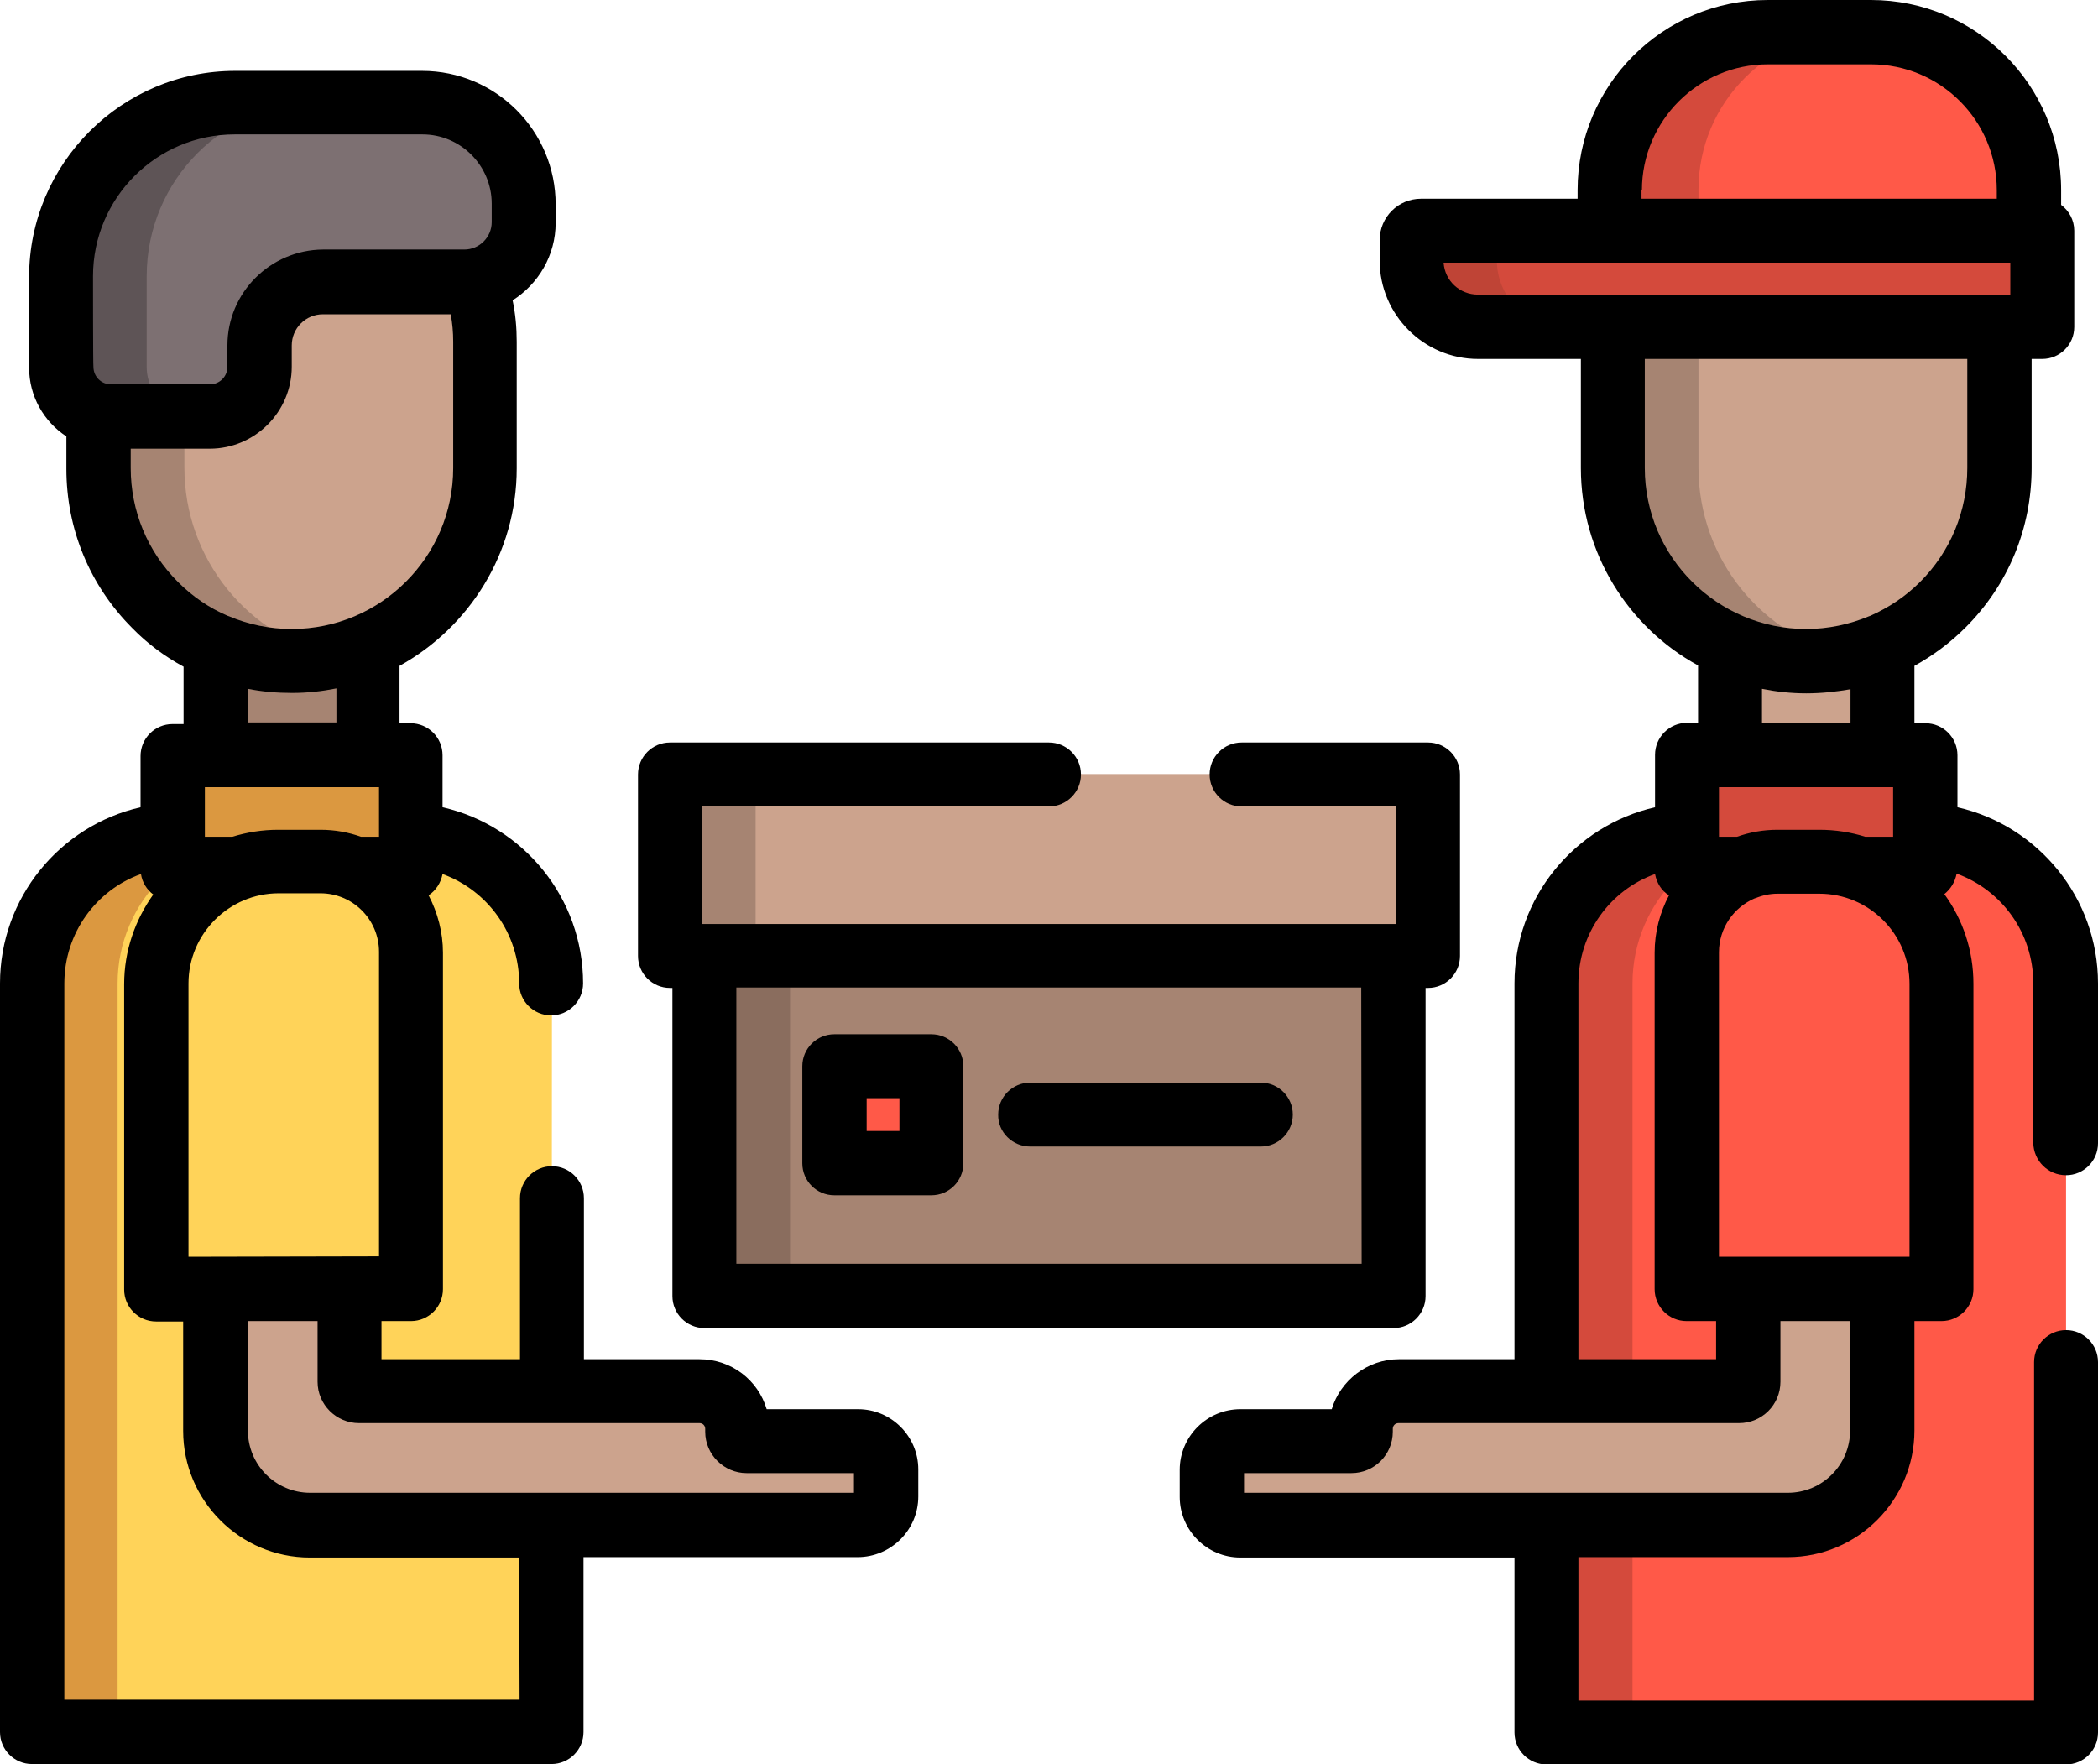 <?xml version="1.0" encoding="utf-8"?>
<!-- Generator: Adobe Illustrator 27.4.1, SVG Export Plug-In . SVG Version: 6.00 Build 0)  -->
<svg version="1.1" id="Layer_1" xmlns="http://www.w3.org/2000/svg" xmlns:xlink="http://www.w3.org/1999/xlink" x="0px" y="0px"
	 viewBox="0 0 512 430.5" style="enable-background:new 0 0 512 430.5;" xml:space="preserve">
<style type="text/css">
	.st0{fill:#A68472;}
	.st1{fill:#8A6D5E;}
	.st2{fill:#FF5948;}
	.st3{fill:#FFD359;}
	.st4{fill:#DB9840;}
	.st5{fill:#CCA38D;}
	.st6{fill:#D44A3C;}
	.st7{fill:#7D7072;}
	.st8{fill:#5E5456;}
	.st9{fill:#BF4436;}
</style>
<rect x="171.9" y="197.1" class="st0" width="168.2" height="119.3"/>
<rect x="171.9" y="197.1" class="st1" width="20.9" height="119.3"/>
<rect x="203.6" y="260.2" class="st2" width="23.7" height="23.7"/>
<path class="st3" d="M134.6,422.8H7.8V240c0-20,16.2-36.3,36.3-36.3h54.3c20,0,36.3,16.2,36.3,36.3L134.6,422.8L134.6,422.8z"/>
<path class="st4" d="M65,203.7H44.1c-20,0-36.3,16.2-36.3,36.3v182.8h20.9V240C28.7,220,45,203.7,65,203.7z"/>
<rect x="422.2" y="132.1" class="st5" width="37.2" height="58.4"/>
<path class="st2" d="M377.4,422.8h126.8V240c0-20-16.2-36.3-36.3-36.3h-54.3c-20,0-36.3,16.2-36.3,36.3L377.4,422.8L377.4,422.8z"/>
<path class="st6" d="M434.7,203.7h-21.1c-20,0-36.3,16.2-36.3,36.3v182.8h21.1V240C398.4,220,414.7,203.7,434.7,203.7z"/>
<rect x="52.6" y="132.1" class="st0" width="37.2" height="58.4"/>
<path class="st5" d="M24,114.1V83.3c0-25.8,20.9-46.7,46.7-46.7h1.1c25.8,0,46.7,20.9,46.7,46.7v30.8c0,26.1-21.1,47.2-47.2,47.2
	l0,0C45.2,161.3,24,140.2,24,114.1z"/>
<path class="st0" d="M45,114.1V83.3c0-22.3,15.7-41,36.7-45.6c-3.2-0.7-6.5-1.1-10-1.1h-1.1C44.9,36.6,24,57.5,24,83.3v30.8
	c0,26.1,21.1,47.2,47.2,47.2l0,0c3.6,0,7.1-0.4,10.5-1.2C60.7,155.4,45,136.6,45,114.1z"/>
<path class="st7" d="M27.1,101.6h24.1c6.7,0,12.2-5.5,12.2-12.2v-5.2c0-8.5,6.9-15.5,15.5-15.5h34.6c8,0,14.5-6.5,14.5-14.5v-4.5
	c0-13.7-11.1-24.8-24.8-24.8H57.4c-23.5,0-42.5,19-42.5,42.5v22.1C14.9,96.2,20.3,101.6,27.1,101.6z"/>
<path class="st8" d="M35.8,89.5V67.4c0-23.5,19-42.5,42.5-42.5H57.4c-23.5,0-42.5,19-42.5,42.5v22.1c0,6.7,5.5,12.2,12.2,12.2H48
	C41.2,101.6,35.8,96.2,35.8,89.5z"/>
<rect x="42.1" y="184.3" class="st4" width="58.2" height="27.8"/>
<rect x="163.5" y="188.9" class="st5" width="185" height="44.3"/>
<rect x="163.5" y="188.9" class="st0" width="20.9" height="44.3"/>
<path class="st5" d="M488,114.1V81c0-6.6-5.3-11.9-11.9-11.9h-70.6c-6.6,0-11.9,5.3-11.9,11.9v33.1c0,26.1,21.1,47.2,47.2,47.2l0,0
	C466.8,161.3,488,140.2,488,114.1z"/>
<path class="st0" d="M414.5,114.1V81c0-6.6,5.3-11.9,11.9-11.9h-20.9c-6.6,0-11.9,5.3-11.9,11.9v33.1c0,26.1,21.1,47.2,47.2,47.2
	l0,0c3.6,0,7.1-0.4,10.4-1.2C430.2,155.4,414.5,136.6,414.5,114.1z"/>
<path class="st2" d="M495.2,56.2v-9.9c0-21.3-17.3-38.6-38.6-38.6h-25.2c-21.3,0-38.6,17.3-38.6,38.6v9.9H495.2z"/>
<g>
	<path class="st6" d="M453.1,7.7h-21.6c-21.3,0-38.6,17.3-38.6,38.6v9.9h21.6v-9.9C414.5,25,431.8,7.7,453.1,7.7z"/>
	<path class="st6" d="M360.6,79.7h135.7c1.2,0,2.1-0.9,2.1-2.1V58.3c0-1.2-0.9-2.1-2.1-2.1H346.8c-1.3,0-2.3,1-2.3,2.3v5
		C344.5,72.5,351.7,79.7,360.6,79.7z"/>
</g>
<path class="st9" d="M365.3,63.5v-5c0-1.3,1-2.3,2.3-2.3h-20.8c-1.3,0-2.3,1-2.3,2.3v5c0,8.9,7.2,16.2,16.2,16.2h20.8
	C372.5,79.7,365.3,72.5,365.3,63.5z"/>
<rect x="411.7" y="184.3" class="st6" width="58.2" height="27.8"/>
<path class="st5" d="M459.4,292.4v56.7c0,12.7-10.3,23.1-23.1,23.1H302.6c-3.8,0-6.9-3.1-6.9-6.9v-6.6c0-3.8,3.1-6.9,6.9-6.9h27.1
	c1.3,0,2.3-1,2.3-2.3v-0.7c0-5.1,4.1-9.2,9.2-9.2h83.1c1.3,0,2.3-1,2.3-2.3v-44.9L459.4,292.4L459.4,292.4z"/>
<path class="st2" d="M411.7,314.6h62.2v-74.5c0-16.5-13.3-29.8-29.8-29.8h-10.2c-12.2,0-22.2,9.9-22.2,22.2L411.7,314.6L411.7,314.6
	z"/>
<path class="st5" d="M216.3,358.7v6.6c0,3.8-3.1,6.9-6.9,6.9H75.7c-12.7,0-23.1-10.3-23.1-23.1v-56.7h32.7v44.9c0,1.3,1,2.3,2.3,2.3
	h83.1c5.1,0,9.2,4.1,9.2,9.2v0.7c0,1.3,1,2.3,2.3,2.3h27.1C213.2,351.8,216.3,354.9,216.3,358.7z"/>
<path class="st3" d="M100.3,314.6H38.1v-74.5c0-16.5,13.3-29.8,29.8-29.8h10.2c12.2,0,22.2,9.9,22.2,22.2L100.3,314.6L100.3,314.6z"
	/>
<path d="M203.6,291.7h23.7c4.3,0,7.8-3.5,7.8-7.8v-23.7c0-4.3-3.5-7.8-7.8-7.8h-23.7c-4.3,0-7.8,3.5-7.8,7.8v23.7
	C195.8,288.2,199.3,291.7,203.6,291.7z M211.5,268h8v8h-8V268z"/>
<path d="M251.4,279.8h56.3c4.3,0,7.8-3.5,7.8-7.8s-3.5-7.8-7.8-7.8h-56.3c-4.3,0-7.8,3.5-7.8,7.8
	C243.5,276.3,247.1,279.8,251.4,279.8z"/>
<path d="M504.2,286.8c4.3,0,7.8-3.5,7.8-7.8v-39c0-20.9-14.6-38.5-34.3-43v-12.7c0-4.3-3.5-7.8-7.8-7.8h-2.7v-14
	c4.5-2.5,8.7-5.6,12.5-9.4c10.4-10.4,16.1-24.2,16.1-38.9V87.6h2.6c4.3,0,7.8-3.5,7.8-7.8V56.3c0-2.6-1.3-4.9-3.2-6.3v-3.6
	c0-25.6-20.8-46.4-46.4-46.4h-25.2C405.8,0,385,20.8,385,46.4v2.1h-38.2c-5.6,0-10.1,4.5-10.1,10.1v5c0,13.2,10.8,24,24,24h25.1
	v26.6c0,20.8,11.6,38.9,28.6,48.2v14h-2.7c-4.3,0-7.8,3.5-7.8,7.8V197c-19.7,4.5-34.3,22.1-34.3,43v91.7h-28.2
	c-7.7,0-14.3,5.2-16.4,12.2h-22.3c-8.1,0-14.8,6.6-14.8,14.8v6.6c0,8.1,6.6,14.8,14.8,14.8h66.9v42.7c0,4.3,3.5,7.8,7.8,7.8h126.8
	c4.3,0,7.8-3.5,7.8-7.8v-90.4c0-4.3-3.5-7.8-7.8-7.8s-7.8,3.5-7.8,7.8v82.6H385.2V380h51.1c17,0,30.9-13.9,30.9-30.9v-26.7h6.6
	c4.3,0,7.8-3.5,7.8-7.8v-74.5c0-8.2-2.6-15.7-7.1-21.9c1.5-1.2,2.6-2.9,3-5c11,4,18.7,14.5,18.7,26.7v39
	C496.3,283.3,499.8,286.8,504.2,286.8z M466,306.7h-46.5v-74.3c0-5.9,3.6-11,8.8-13.2c0,0,0.1,0,0.1,0c1.7-0.7,3.5-1.1,5.4-1.1h10.2
	c12.1,0,22,9.8,22,22L466,306.7L466,306.7z M462,192.1v12.1h-6.8c-3.5-1.1-7.3-1.7-11.2-1.7h-10.2c-3.5,0-6.8,0.6-9.9,1.7h-4.4
	v-12.1H462z M400.7,46.4c0-16.9,13.8-30.7,30.7-30.7h25.2c17,0,30.7,13.8,30.7,30.7v2.1h-86.7V46.4z M352.3,64.1h40.5h97.8v7.8
	h-96.8c0,0,0,0,0,0h-33.1C356.2,71.9,352.6,68.5,352.3,64.1z M401.4,114.2V87.6h78.7v26.6c0,10.5-4.1,20.4-11.5,27.8
	c-3.6,3.6-7.7,6.3-12.2,8.3c-0.1,0-0.2,0.1-0.3,0.1c-4.8,2-10,3.1-15.3,3.1C419.1,153.5,401.4,135.9,401.4,114.2z M430,168.1
	c3.5,0.7,7.1,1.1,10.8,1.1c3.7,0,7.3-0.4,10.8-1v8.3H430V168.1z M385.2,240c0-12.3,7.8-22.8,18.7-26.7c0.4,2.2,1.6,4.1,3.4,5.2
	c-2.2,4.2-3.5,8.9-3.5,14v82.1c0,4.3,3.5,7.8,7.8,7.8h7.2v9.3h-33.6V240L385.2,240z M451.5,349.1c0,8.4-6.8,15.2-15.2,15.2H303.6
	v-4.8h26.2c5.6,0,10.1-4.5,10.1-10.1v-0.7c0-0.8,0.6-1.4,1.4-1.4h83.1c5.6,0,10.1-4.5,10.1-10.1v-14.8h17L451.5,349.1L451.5,349.1z"
	/>
<path d="M163.5,241.1h0.6v75.2c0,4.3,3.5,7.8,7.8,7.8h168.2c4.3,0,7.8-3.5,7.8-7.8v-75.2h0.6c4.3,0,7.8-3.5,7.8-7.8v-44.3
	c0-4.3-3.5-7.8-7.8-7.8H303c-4.3,0-7.8,3.5-7.8,7.8c0,4.3,3.5,7.8,7.8,7.8h37.6v28.7h-0.5c0,0-0.1,0-0.1,0c0,0-0.1,0-0.1,0H172
	c0,0-0.1,0-0.1,0c0,0-0.1,0-0.1,0h-0.5v-28.7H256c4.3,0,7.8-3.5,7.8-7.8c0-4.3-3.5-7.8-7.8-7.8h-92.5c-4.3,0-7.8,3.5-7.8,7.8v44.3
	C155.7,237.6,159.2,241.1,163.5,241.1z M332.3,308.4H179.7v-67.4h152.5L332.3,308.4L332.3,308.4z"/>
<path d="M209.4,343.9h-22.3c-2.1-7.1-8.6-12.2-16.4-12.2h-28.2v-39.3c0-4.3-3.5-7.8-7.8-7.8s-7.8,3.5-7.8,7.8v39.3H93.1v-9.3h7.2
	c4.3,0,7.8-3.5,7.8-7.8v-82.1c0-5-1.3-9.8-3.5-14c1.8-1.2,3-3.1,3.4-5.2c11,4,18.7,14.5,18.7,26.7c0,4.3,3.5,7.8,7.8,7.8
	s7.8-3.5,7.8-7.8c0-20.9-14.6-38.5-34.3-43v-12.7c0-4.3-3.5-7.8-7.8-7.8h-2.7v-14c17-9.4,28.6-27.5,28.6-48.2V83.4
	c0-3.4-0.3-6.8-1-10.1c6.3-4,10.5-11,10.5-18.9v-4.5c0-18-14.6-32.6-32.6-32.6H57.4c-27.7,0-50.3,22.6-50.3,50.3v22.1
	c0,7,3.6,13.2,9.1,16.8v7.9c0,14.7,5.7,28.5,16.1,38.9c3.7,3.8,7.9,6.9,12.5,9.4v14h-2.7c-4.3,0-7.8,3.5-7.8,7.8V197
	C14.6,201.5,0,219.1,0,240v182.7c0,4.3,3.5,7.8,7.8,7.8h126.8c4.3,0,7.8-3.5,7.8-7.8V380h66.9c8.1,0,14.8-6.6,14.8-14.8v-6.6
	C224.1,350.5,217.5,343.9,209.4,343.9z M92.5,192.1v12.1h-4.4c-3.1-1.1-6.4-1.7-9.9-1.7H67.9c-3.9,0-7.6,0.6-11.2,1.7H50v-12.1H92.5
	z M46,306.7v-66.7c0-12.1,9.9-22,22-22h10.2c7.9,0,14.3,6.4,14.3,14.3v74.3L46,306.7L46,306.7z M22.7,67.4
	c0-19.1,15.5-34.6,34.6-34.6h45.8c9.3,0,16.9,7.6,16.9,16.9v4.5c0,3.7-3,6.7-6.7,6.7H78.8C66,61,55.5,71.4,55.5,84.3v5.2
	c0,2.4-1.9,4.3-4.3,4.3H27.1c-2.4,0-4.3-1.9-4.3-4.3C22.7,89.5,22.7,67.4,22.7,67.4z M31.9,114.2v-4.7h19.3c11,0,20-9,20-20v-5.2
	c0-4.2,3.4-7.6,7.6-7.6H110c0.4,2.2,0.6,4.4,0.6,6.7v30.8c0,21.7-17.7,39.3-39.4,39.3c-5.4,0-10.6-1.1-15.3-3.1
	c-0.1,0-0.2-0.1-0.3-0.1c-4.5-1.9-8.6-4.7-12.2-8.3C36,134.6,31.9,124.7,31.9,114.2z M60.5,168.1c3.5,0.7,7.1,1,10.8,1
	c3.7,0,7.3-0.4,10.8-1.1v8.3H60.5V168.1z M126.8,414.8H15.7V240c0-12.3,7.8-22.8,18.7-26.7c0.3,2,1.4,3.8,3,5
	c-4.4,6.2-7.1,13.7-7.1,21.9v74.5c0,4.3,3.5,7.8,7.8,7.8h6.6v26.7c0,17,13.9,30.9,30.9,30.9h51.1L126.8,414.8L126.8,414.8
	L126.8,414.8z M208.4,364.3H75.7c-8.4,0-15.2-6.8-15.2-15.2v-26.7h17v14.8c0,5.6,4.6,10.1,10.1,10.1h83.1c0.8,0,1.4,0.6,1.4,1.4v0.7
	c0,5.6,4.6,10.1,10.1,10.1h26.2L208.4,364.3L208.4,364.3z"/>
</svg>

